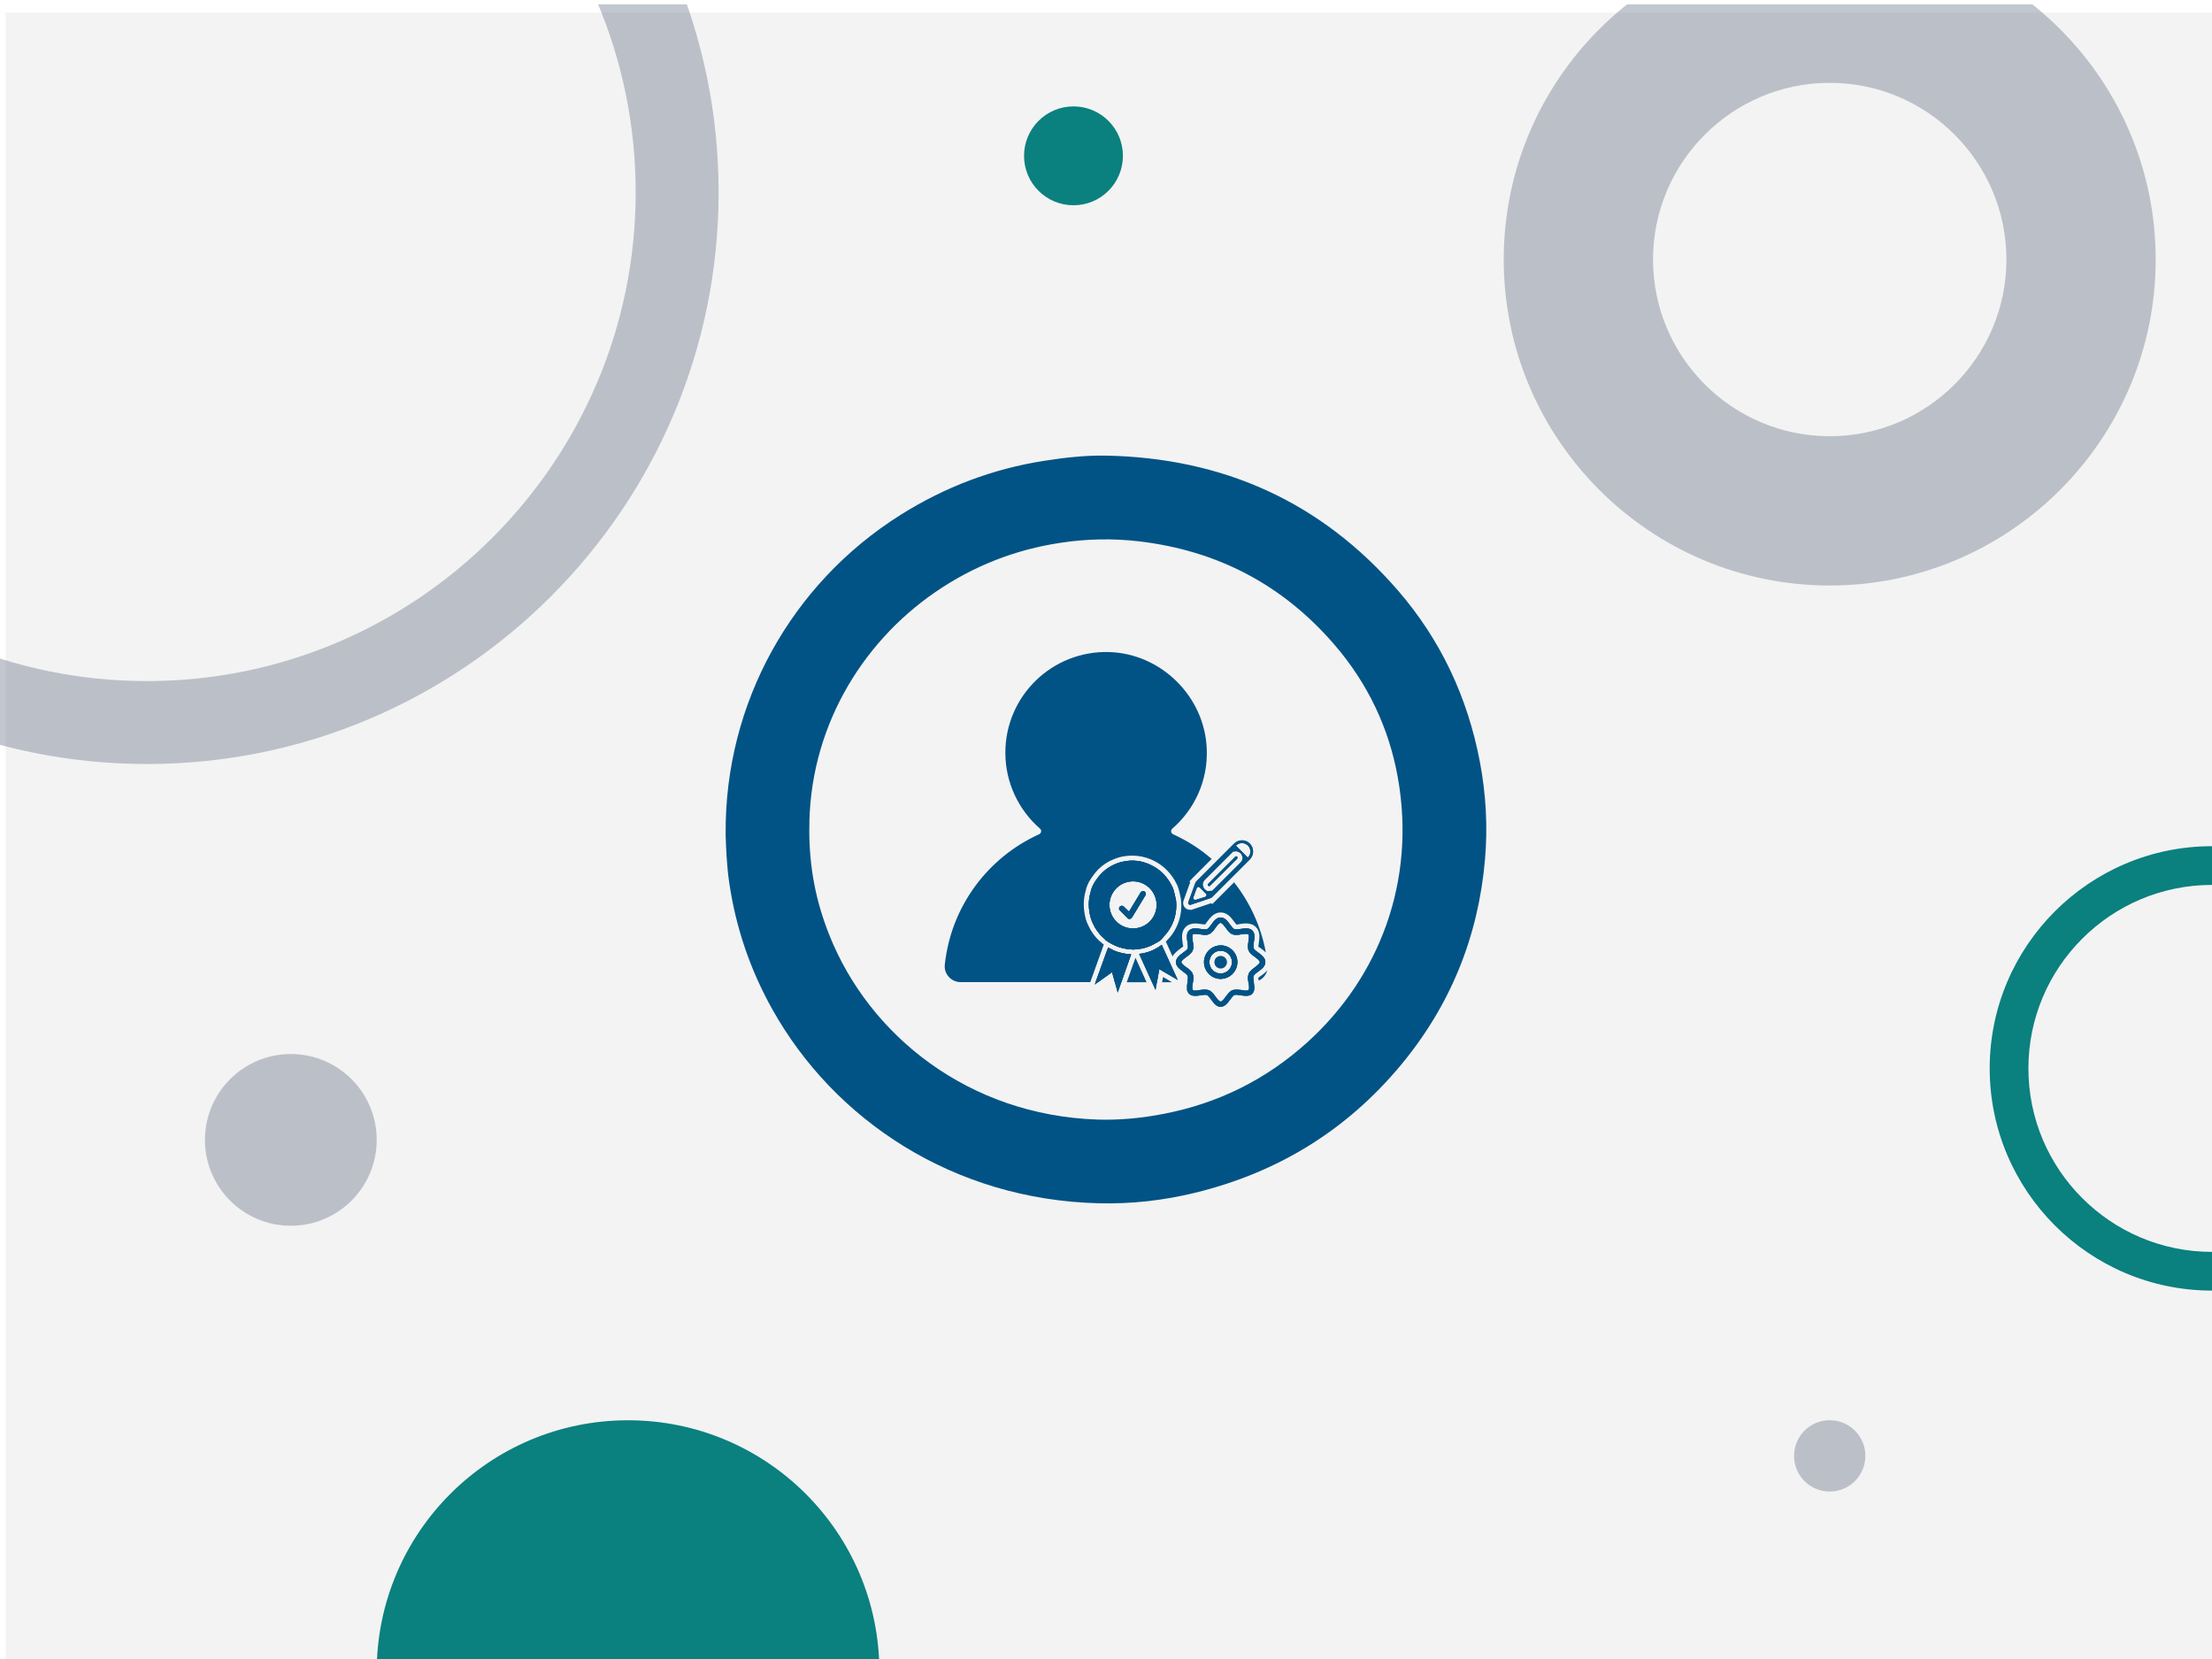 <?xml version="1.0" encoding="UTF-8"?><svg id="Layer_1" xmlns="http://www.w3.org/2000/svg" xmlns:xlink="http://www.w3.org/1999/xlink" viewBox="0 0 400 300"><defs><style>.cls-1{fill:#d6d6d6;opacity:.3;}.cls-2{fill:#015385;}.cls-3{opacity:.44;}.cls-4{fill:#0a807f;}.cls-5{fill:#758091;}.cls-6{clip-path:url(#clippath);}.cls-7{fill:none;}</style><clipPath id="clippath"><rect class="cls-7" x="-.43" y=".75" width="402.89" height="303.05"/></clipPath></defs><g class="cls-6"><rect class="cls-1" x="1.02" y="2.28" width="400" height="300"/><g><g class="cls-3"><path class="cls-5" d="M26.56,138.16c-57.01,0-103.39-46.38-103.39-103.39S-30.45-68.62,26.56-68.62,129.95-22.24,129.95,34.77s-46.38,103.39-103.39,103.39Zm0-191.78C-22.18-53.62-61.83-13.97-61.83,34.77S-22.18,123.16,26.56,123.16,114.95,83.51,114.95,34.77,75.3-53.62,26.56-53.62Z"/></g><path class="cls-4" d="M399.98,233.38c-22.16,0-40.18-18.03-40.18-40.18s18.03-40.18,40.18-40.18,40.18,18.03,40.18,40.18-18.03,40.18-40.18,40.18Zm0-73.36c-18.3,0-33.18,14.88-33.18,33.18s14.88,33.18,33.18,33.18,33.18-14.88,33.18-33.18-14.88-33.18-33.18-33.18Z"/><g class="cls-3"><path class="cls-5" d="M330.87,105.88c-32.51,0-58.95-26.45-58.95-58.95s26.45-58.95,58.95-58.95,58.95,26.45,58.95,58.95-26.45,58.95-58.95,58.95Zm0-90.9c-17.62,0-31.95,14.33-31.95,31.95s14.33,31.95,31.95,31.95,31.95-14.33,31.95-31.95-14.33-31.95-31.95-31.95Z"/></g><circle class="cls-4" cx="113.57" cy="302.28" r="45.45"/><g class="cls-3"><circle class="cls-5" cx="52.59" cy="206.13" r="15.53"/></g><circle class="cls-4" cx="194.12" cy="28.18" r="8.94"/><g class="cls-3"><circle class="cls-5" cx="330.87" cy="263.27" r="6.45"/></g></g></g><g><path class="cls-2" d="M131.22,150.66c-.15-23.44,11.82-45.11,31.67-57.58,7.98-5.01,16.61-8.3,25.93-9.75,3.71-.58,7.43-1.01,11.18-.94,21.18,.41,38.93,8.35,52.83,24.43,7.7,8.91,12.54,19.26,14.76,30.84,1.13,5.91,1.46,11.86,.94,17.83-1.22,13.9-6.24,26.3-15.16,37.05-9.82,11.84-22.3,19.49-37.22,23.14-5.72,1.4-11.55,2.06-17.45,1.91-26.31-.64-47.87-15.07-59.06-35.11-3.99-7.14-6.58-14.74-7.77-22.85-.47-3.22-.59-6.44-.66-8.97Zm15.12-.52c.03,6.82,1.16,12.73,3.63,18.95,7.24,18.19,25.21,32.55,48.39,33.36,4.06,.14,8.08-.26,12.07-1.03,9.87-1.9,18.55-6.22,26-12.96,13.02-11.79,19.66-29.15,16.35-47.81-1.61-9.05-5.48-17.12-11.49-24.09-9.33-10.81-21.12-17-35.33-18.67-4.77-.56-9.5-.45-14.22,.27-8.22,1.24-15.79,4.22-22.65,8.94-13.54,9.32-22.87,24.99-22.74,43.04Z"/><g><g><path class="cls-2" d="M212.64,162.72s-.41-2.06-.7-2.46c-.11-.18-.2-.36-.29-.54-.9-1.56-2.17-2.71-3.82-3.43-1.49-.66-3.05-.84-4.65-.5-.7,.11-1.33,.36-1.99,.68-1.2,.61-2.17,1.47-2.91,2.57,0,0-.84,1.02-1.08,2.33-.43,1.45-.41,2.94,0,4.49,.11,.43,.27,.81,.47,1.22,.43,.95,1.04,1.76,1.76,2.44,.14,.14,.29,.27,.47,.41l-.02,.09,.65,.38c.27,.16,.5,.27,.61,.32,.02,.02,.05,.05,.07,.05s.05,.02,.07,.02c.05,.02,.09,.05,.14,.07,.11,.07,.18,.11,.18,.11,.95,.43,1.99,.68,3.03,.7l.02,.02h.5s.09,0,.11-.02c.2,0,.43-.02,.63-.07h.02c.41-.02,.81-.11,1.2-.23,.27-.09,.65-.2,.97-.36,.14-.07,.25-.14,.36-.18,.02,0,.02-.02,.05-.02,.09-.05,.18-.07,.25-.14,.41-.18,.77-.41,1.13-.66l.54-.58-.02-.03,.02-.02c1.65-1.67,2.55-4.09,2.24-6.66Zm-8.94-3.18c2.26-.66,4.63,.65,5.28,2.91,.66,2.26-.65,4.63-2.91,5.28-2.26,.65-4.63-.66-5.28-2.91-.65-2.26,.66-4.63,2.91-5.28Z"/><path class="cls-2" d="M198.82,170.17c-.84-.79-1.49-1.69-1.96-2.71-.23-.43-.41-.88-.54-1.36-.45-1.76-.45-3.41,0-4.99,.29-1.45,1.22-2.6,1.26-2.64,.77-1.17,1.87-2.15,3.21-2.82,.61-.29,1.38-.61,2.24-.77,.56-.11,1.15-.16,1.72-.16,1.17,0,2.35,.25,3.46,.72,1.81,.79,3.23,2.08,4.25,3.82l.29,.56c.2,.25,.5,1.2,.79,2.71,.36,2.82-.54,5.51-2.46,7.48-.09,.09-.18,.18-.27,.23l1.22,2.71c.36-.63,.95-1.06,1.4-1.4,.18-.14,.5-.36,.56-.45-.05,0-.11-.41-.14-.61-.11-.81-.29-2.01,.54-2.85,.43-.43,1.02-.65,1.74-.65,.36,0,.75,.05,1.08,.11,.27,.02,.52,.07,.72,.07,0,0,.23-.32,.36-.5,.5-.65,1.22-1.67,2.44-1.67s1.94,.97,2.44,1.67c.14,.16,.36,.47,.47,.56,.11-.07,.36-.11,.59-.14,.38-.07,.77-.11,1.11-.11,.75,0,1.33,.23,1.76,.65,.84,.84,.65,1.99,.54,2.85-.05,.23-.09,.63-.09,.77,0-.02,.02-.02,.02-.02,.07,0,.32,.2,.47,.29,.27,.2,.56,.43,.86,.7-.88-4.72-2.87-9.03-5.74-12.67l-3.95,3.95-.18-.18-3.57,1.2h-.25c-.41,0-.79-.18-1.04-.52-.23-.34-.29-.77-.14-1.15l1.2-3.32-.14-.14,.61-.66,3.41-3.41c-2.08-1.81-4.43-3.3-6.96-4.45-.43-.2-.5-.72-.16-1.02,4-3.48,6.46-8.65,6.23-14.39-.34-9.46-8.22-17.28-17.68-17.55-10.3-.29-18.74,7.97-18.74,18.2,0,5.49,2.44,10.39,6.26,13.73,.34,.29,.27,.81-.16,1.02-9.26,4.2-15.94,13.05-17.05,23.6-.18,1.67,1.17,3.14,2.85,3.14h23.46l2.44-6.8c-.27-.2-.54-.41-.79-.66Z"/><path class="cls-2" d="M201.22,171.77l-.68-.36s-.09-.07-.16-.09l-2.28,6.3h.43l2.57-1.83,.5,1.83h1.17l1.78-5.06c-1.13-.05-2.28-.29-3.34-.79Z"/><path class="cls-2" d="M227.53,175.7c.61-.45,1.29-.95,1.29-1.72s-.68-1.26-1.29-1.72c-.34-.25-.72-.52-.81-.75-.11-.25-.05-.75,.02-1.17,.11-.72,.25-1.56-.27-2.08-.52-.52-1.35-.38-2.08-.29-.43,.07-.93,.16-1.17,.05-.23-.09-.52-.47-.77-.81-.43-.61-.95-1.31-1.72-1.31s-1.26,.7-1.69,1.31c-.27,.34-.54,.72-.77,.81-.25,.11-.75,.02-1.17-.05-.72-.09-1.56-.23-2.08,.29-.52,.52-.38,1.35-.29,2.08,.07,.43,.16,.93,.05,1.17-.09,.23-.47,.5-.81,.75-.61,.45-1.31,.95-1.31,1.72s.7,1.26,1.31,1.72c.34,.25,.72,.54,.81,.77,.11,.25,.02,.7-.05,1.15h.99c.09-.54,.14-1.08-.05-1.54-.2-.47-.68-.84-1.15-1.17-.41-.29-.9-.66-.9-.93s.5-.63,.9-.93c.47-.34,.95-.7,1.15-1.17,.2-.5,.11-1.11,.02-1.69-.07-.47-.16-1.06,.02-1.22,.16-.18,.77-.09,1.24-.02,.59,.09,1.2,.18,1.67-.02,.47-.2,.84-.68,1.17-1.15,.29-.41,.65-.9,.93-.9s.63,.5,.93,.9c.36,.47,.7,.95,1.17,1.15,.5,.2,1.11,.11,1.69,.02,.47-.07,1.06-.16,1.24,.02,.18,.16,.09,.75,.02,1.22-.09,.59-.18,1.2,.02,1.69,.2,.47,.68,.84,1.15,1.17,.38,.29,.88,.65,.88,.93s-.5,.63-.88,.93c-.47,.34-.95,.7-1.15,1.17-.18,.45-.14,.99-.05,1.54h.61c.11,0,.25,0,.36-.05-.07-.43-.14-.88-.02-1.11,.09-.23,.47-.52,.81-.77Z"/><path class="cls-2" d="M220.73,172.86c-.63,0-1.13,.5-1.13,1.13s.5,1.15,1.13,1.15,1.15-.52,1.15-1.15-.52-1.13-1.15-1.13Z"/><path class="cls-2" d="M220.73,170.96c-.79,0-1.51,.32-2.05,.83-.03,.03-.07,.06-.1,.09-.53,.54-.85,1.28-.85,2.1,0,.76,.29,1.44,.75,1.97,.1,.08,.19,.17,.26,.27,.53,.48,1.23,.78,2,.78,1.67,0,3.03-1.36,3.03-3.03s-1.36-3.03-3.03-3.03Zm0,5.08c-1.13,0-2.03-.93-2.03-2.06s.9-2.06,2.03-2.06,2.06,.93,2.06,2.06-.93,2.06-2.06,2.06Z"/><path class="cls-2" d="M228.07,176.42c-.16,.11-.5,.36-.56,.47,.02,0,.07,.23,.11,.43,.77-.34,1.33-1.04,1.54-1.85-.32,.38-.72,.7-1.08,.95Z"/><polygon class="cls-2" points="203.75 177.62 207.34 177.62 205.33 173.19 203.75 177.62"/><polygon class="cls-2" points="210.14 177.62 211.92 177.62 210.32 176.67 210.14 177.62"/><path class="cls-2" d="M209.87,171c-.43,.32-.88,.56-1.38,.81-.41,.18-.81,.32-1.11,.41-.45,.14-.9,.23-1.38,.27l2.33,5.13h.88l.43-2.37,3.32,1.94-2.89-6.35c-.07,.07-.14,.11-.2,.16Z"/></g><g><g><path class="cls-2" d="M210.34,169.46l.07-.08c1.65-1.67,2.55-4.09,2.24-6.66,0,0-.41-2.06-.7-2.46-.11-.18-.2-.36-.29-.54-.9-1.56-2.17-2.71-3.82-3.43-1.49-.66-3.05-.84-4.65-.5-.7,.11-1.33,.36-1.99,.68-1.2,.61-2.17,1.47-2.91,2.57,0,0-.84,1.02-1.08,2.33-.43,1.45-.41,2.94,0,4.49,.11,.43,.27,.81,.47,1.22,.43,.95,1.04,1.76,1.76,2.44,.14,.14,.29,.27,.47,.41h0l.63,.47c.27,.16,.5,.27,.61,.32,.02,.02,.05,.05,.07,.05s.05,.02,.07,.02c.05,.02,.09,.05,.14,.07,.11,.07,.18,.11,.18,.11,.95,.43,1.99,.68,3.03,.7l.02,.02h.5s.09,0,.11-.02c.2,0,.43-.02,.63-.07h.02c.41-.02,.81-.11,1.2-.23,.27-.09,.65-.2,.97-.36,.14-.07,.25-.14,.36-.18,.02,0,.02-.02,.05-.02,.09-.05,.18-.07,.25-.14,.41-.18,.77-.41,1.13-.66l.52-.61,.02,.03-.06,.02Zm-6.64-9.92c2.26-.66,4.63,.65,5.28,2.91,.66,2.26-.65,4.63-2.91,5.28-2.26,.65-4.63-.66-5.28-2.91-.65-2.26,.66-4.63,2.91-5.28Z"/><path class="cls-2" d="M212.64,162.72s-.41-2.06-.7-2.46c-.11-.18-.2-.36-.29-.54-.9-1.56-2.17-2.71-3.82-3.43-1.49-.66-3.05-.84-4.65-.5-.7,.11-1.33,.36-1.99,.68-1.2,.61-2.17,1.47-2.91,2.57,0,0-.84,1.02-1.08,2.33-.43,1.45-.41,2.94,0,4.49,.11,.43,.27,.81,.47,1.22,.43,.95,1.04,1.76,1.76,2.44,.14,.14,.29,.27,.47,.41h.02c.34,.27,.75,.52,1.06,.7,.05,.02,.11,.07,.16,.09,.02,.02,.05,.05,.07,.05s.05,.02,.07,.02c.05,.02,.09,.05,.14,.07,.11,.07,.18,.11,.18,.11,.95,.43,1.99,.68,3.03,.7l.02,.02h.5s.09,0,.11-.02c.2,0,.43-.02,.63-.07h.02c.41-.02,.81-.11,1.2-.23,.27-.09,.65-.2,.97-.36,.14-.07,.25-.14,.36-.18,.02,0,.02-.02,.05-.02,.09-.05,.18-.07,.25-.14,.23-.14,.41-.25,.61-.38,.18-.14,.36-.27,.54-.43,.16-.14,.34-.29,.5-.45l.02-.02c1.65-1.67,2.55-4.09,2.24-6.66Zm-8.94-3.18c2.26-.66,4.63,.65,5.28,2.91,.66,2.26-.65,4.63-2.91,5.28-2.26,.65-4.63-.66-5.28-2.91-.65-2.26,.66-4.63,2.91-5.28Z"/><g><path class="cls-2" d="M207.13,161.9l-.14,.23-2.3,3.79s-.05,.07-.09,.09c-.05,.07-.14,.11-.23,.14-.05,.02-.07,.02-.14,.02-.14,0-.27-.05-.34-.16l-1.38-1.38c-.11-.07-.16-.2-.16-.34,0-.05,0-.07,.02-.09,.02-.11,.05-.18,.14-.27,.18-.18,.52-.18,.7,0l.95,.93,2.06-3.41,.05-.07c.14-.25,.45-.32,.68-.18,.25,.14,.34,.45,.18,.7Z"/><path class="cls-2" d="M204.24,165.96c-.08,0-.15-.03-.21-.09l-1.37-1.37c-.11-.11-.11-.3,0-.41,.11-.11,.3-.11,.41,0l1.11,1.11,2.26-3.72c.08-.14,.26-.18,.4-.1,.14,.08,.18,.26,.1,.4l-2.44,4.01s-.04,.05-.05,.07c-.05,.06-.13,.09-.21,.09h0Z"/><path class="cls-2" d="M207.13,161.9l-.14,.23-2.3,3.79s-.05,.07-.09,.09c-.05,.07-.14,.11-.23,.14-.05,.02-.07,.02-.14,.02-.14,0-.27-.05-.34-.16l-1.38-1.38c-.11-.07-.16-.2-.16-.34,0-.05,0-.07,.02-.09,.02-.11,.05-.18,.14-.27,.18-.18,.52-.18,.7,0l.95,.93,2.06-3.41,.05-.07c.14-.25,.45-.32,.68-.18,.25,.14,.34,.45,.18,.7Z"/><path class="cls-2" d="M206.95,161.2c-.23-.14-.54-.07-.68,.18l-.05,.07-2.06,3.41-.95-.93c-.18-.18-.52-.18-.7,0-.09,.09-.11,.16-.14,.27-.02,.02-.02,.05-.02,.09,0,.14,.05,.27,.16,.34l1.38,1.38c.07,.11,.2,.16,.34,.16,.07,0,.09,0,.14-.02,.09-.02,.18-.07,.23-.14,.05-.02,.07-.09,.09-.09l2.3-3.79,.14-.23c.16-.25,.07-.56-.18-.7Zm-2.71,4.54l-.05-.02-1.38-1.38s-.02-.05-.02-.05c0,0,0-.05,.02-.07,.02,0,.05-.02,.07-.02,0,0,.02,.02,.05,.02l1.31,1.31,2.33-3.84,.07-.11s.07-.05,.11-.02,.05,.07,.02,.11l-.09,.14-2.37,3.91s-.05,.02-.07,.02Z"/></g></g><path class="cls-2" d="M204.55,172.57l-1.78,5.06-.65,1.87-.52-1.87-.5-1.83-2.57,1.83-.56,.41,.14-.41,2.28-6.3c.07,.02,.11,.07,.16,.09l.68,.36c1.06,.5,2.21,.75,3.34,.79Z"/><path class="cls-2" d="M205.93,171.46l-.05,.14c-.2,.05-.43,.07-.63,.07-.02,.02-.07,.02-.11,.02h-.5l-.02-.02c-1.04-.02-2.08-.27-3.03-.7,0,0-.07-.05-.18-.11-.05-.02-.09-.05-.14-.07-.02,0-.05-.02-.07-.02s-.05-.02-.07-.05c-.11-.05-.34-.16-.61-.32l-.65-.38,.05-.09,.93,.52c.16,.09,.27,.16,.36,.2,1.11,.5,2.24,.77,3.32,.79h.14l.84,.02h.43Z"/><path class="cls-2" d="M204.55,172.57l-1.78,5.06-.65,1.87-.52-1.87-.5-1.83-2.57,1.83-.56,.41,.14-.41,2.28-6.3c.07,.02,.11,.07,.16,.09l.68,.36c1.06,.5,2.21,.75,3.34,.79Z"/><path class="cls-2" d="M206.63,169.52l-.38,1.04-.29,.84-.02,.07-.05,.14c-.2,.05-.43,.07-.63,.07-.02,.02-.07,.02-.11,.02h-.47v-.02l-.07-.09h-.02c-1.08-.05-2.15-.29-3.16-.72-.05-.02-.09-.05-.14-.07-.02,0-.05-.02-.07-.02s-.05-.02-.07-.05c-.11-.05-.34-.16-.61-.32l-.63-.47h.02l.88-2.51,4.04,1.45,.34,.11,.86,.32h.02l.56,.23Z"/><path class="cls-2" d="M205.48,170.05l-.22,.61-.05,.15-.07-.14c-1.22,.03-2.44-.22-3.55-.73,0,0-.25-.14-.61-.34l.37-1.03,3.54,1.25,.59,.22Z"/><path class="cls-2" d="M210.38,169.41l-.52,.61c-.36,.25-.72,.47-1.13,.66-.07,.07-.16,.09-.25,.14-.02,0-.02,.02-.05,.02-.38,.16-.79,.29-1.06,.38-.47,.16-.97,.25-1.45,.32l-.02,.07h-.02c-.2,.05-.43,.07-.63,.07-.02,.02-.07,.02-.11,.02h-.47v-.02l-.07-.09-.07-.14-.14-.23-.27-.59-.52-1.17,.09-.05,.68-.34,.47-.2,4.38-2.01,1.15,2.55h0Z"/><path class="cls-2" d="M207.1,170.36c-.61,.19-1.24,.29-1.85,.3l-.05,.15-.07-.14-.36-.8,.1-.05,3.89-1.78,.56,1.22c-.39,.27-.81,.51-1.25,.73-.34,.15-.71,.27-.98,.36Z"/><path class="cls-2" d="M210.4,169.43l-.51,.42-.32,.2c-.36,.25-.72,.45-1.13,.63-.41,.18-.81,.34-1.11,.41-.45,.14-.9,.23-1.38,.29-.05,0-.11,.02-.16,.02l-.29,.05-.9,.11h-.02l.05,.09,.02,.02h.5s.09,0,.11-.02c.2,0,.43-.02,.63-.07h.02c.41-.02,.81-.11,1.2-.23,.27-.09,.65-.2,.97-.36,.14-.07,.25-.14,.36-.18,.02,0,.02-.02,.05-.02,.09-.05,.18-.07,.25-.14,.41-.18,.77-.41,1.13-.66l.52-.61,.02,.03Zm-.33,1.41c-.07,.07-.14,.11-.2,.16-.43,.32-.88,.56-1.38,.81-.41,.18-.81,.32-1.11,.41-.45,.14-.9,.23-1.38,.27l2.33,5.13,.63,1.4,.25-1.4,.43-2.37,3.32,1.94-2.89-6.35Zm4.58,7.9c0,.2,.02,.38,.11,.56l.18,.11-.29-.68Z"/><path class="cls-2" d="M212.95,177.2l-3.32-1.94-.43,2.37-.25,1.4-.63-1.4-2.33-5.13c.47-.05,.93-.14,1.38-.27,.29-.09,.7-.23,1.11-.41,.5-.25,.95-.5,1.38-.81,.07-.05,.14-.09,.2-.16l2.89,6.35Z"/></g><g><g><path class="cls-2" d="M227.52,172.27c-.34-.25-.72-.52-.81-.75-.11-.25-.05-.75,.02-1.17,.11-.72,.25-1.56-.27-2.08-.52-.52-1.35-.38-2.08-.29-.43,.07-.93,.16-1.17,.05-.23-.09-.52-.47-.77-.81-.43-.61-.95-1.31-1.72-1.31s-1.26,.7-1.69,1.31c-.27,.34-.54,.72-.77,.81-.25,.11-.75,.02-1.17-.05-.72-.09-1.56-.23-2.08,.29s-.38,1.35-.29,2.08c.07,.43,.16,.93,.05,1.17-.09,.23-.47,.5-.81,.75-.61,.45-1.31,.95-1.31,1.72s.7,1.26,1.31,1.72c.34,.25,.72,.54,.81,.77,.11,.25,.02,.7-.05,1.15v.02c-.05,.36-.11,.75-.07,1.11,0,.2,.02,.38,.11,.56,.05,.14,.14,.27,.25,.38,.52,.52,1.36,.41,2.08,.29,.43-.07,.93-.14,1.17-.05,.23,.11,.5,.5,.77,.84,.43,.61,.95,1.29,1.69,1.29s1.29-.68,1.72-1.29c.25-.34,.54-.72,.77-.84,.25-.09,.75-.02,1.17,.05,.72,.11,1.56,.23,2.08-.29,.5-.52,.38-1.33,.27-2.06v-.07c-.07-.43-.14-.88-.02-1.11,.09-.23,.47-.52,.81-.77,.61-.45,1.29-.95,1.29-1.72s-.68-1.26-1.29-1.72Zm-.56,2.64c-.47,.34-.95,.7-1.15,1.17-.18,.45-.14,.99-.05,1.54,0,.05,.02,.11,.02,.16,.07,.47,.16,1.06-.02,1.24-.18,.18-.77,.09-1.24,0-.59-.07-1.2-.16-1.69,.05-.47,.18-.81,.68-1.17,1.13-.29,.41-.65,.9-.93,.9s-.63-.5-.93-.9c-.34-.45-.7-.95-1.17-1.13-.2-.09-.45-.14-.72-.14-.29,0-.63,.05-.95,.09-.47,.09-1.08,.18-1.24,0-.18-.18-.09-.77-.02-1.24,0-.05,.02-.11,.02-.16,.09-.54,.14-1.08-.05-1.54-.2-.47-.68-.84-1.15-1.17-.41-.29-.9-.65-.9-.93s.5-.63,.9-.93c.47-.34,.95-.7,1.15-1.17,.2-.5,.11-1.11,.02-1.69-.07-.47-.16-1.06,.02-1.22,.16-.18,.77-.09,1.24-.02,.59,.09,1.2,.18,1.67-.02,.47-.2,.84-.68,1.17-1.15,.29-.41,.65-.9,.93-.9s.63,.5,.93,.9c.36,.47,.7,.95,1.17,1.15,.5,.2,1.11,.11,1.69,.02,.47-.07,1.06-.16,1.24,.02,.18,.16,.09,.75,.02,1.22-.09,.59-.18,1.2,.02,1.69,.2,.47,.68,.84,1.15,1.17,.38,.29,.88,.65,.88,.93s-.5,.63-.88,.93Z"/><path class="cls-2" d="M227.52,172.27c-.34-.25-.72-.52-.81-.75-.11-.25-.05-.75,.02-1.17,.11-.72,.25-1.56-.27-2.08-.52-.52-1.35-.38-2.08-.29-.43,.07-.93,.16-1.17,.05-.23-.09-.52-.47-.77-.81-.43-.61-.95-1.31-1.72-1.31s-1.26,.7-1.69,1.31c-.27,.34-.54,.72-.77,.81-.25,.11-.75,.02-1.17-.05-.72-.09-1.56-.23-2.08,.29s-.38,1.35-.29,2.08c.07,.43,.16,.93,.05,1.17-.09,.23-.47,.5-.81,.75-.61,.45-1.31,.95-1.31,1.72s.7,1.26,1.31,1.72c.34,.25,.72,.54,.81,.77,.11,.25,.02,.7-.05,1.15v.02c-.05,.36-.11,.75-.07,1.11,0,.2,.02,.38,.11,.56,.05,.14,.14,.27,.25,.38,.52,.52,1.36,.41,2.08,.29,.43-.07,.93-.14,1.17-.05,.23,.11,.5,.5,.77,.84,.43,.61,.95,1.29,1.69,1.29s1.29-.68,1.72-1.29c.25-.34,.54-.72,.77-.84,.25-.09,.75-.02,1.17,.05,.72,.11,1.56,.23,2.08-.29,.5-.52,.38-1.33,.27-2.06v-.07c-.07-.43-.14-.88-.02-1.11,.09-.23,.47-.52,.81-.77,.61-.45,1.29-.95,1.29-1.72s-.68-1.26-1.29-1.72Zm-.56,2.64c-.47,.34-.95,.7-1.15,1.17-.18,.45-.14,.99-.05,1.54,0,.05,.02,.11,.02,.16,.07,.47,.16,1.06-.02,1.24-.18,.18-.77,.09-1.24,0-.59-.07-1.2-.16-1.69,.05-.47,.18-.81,.68-1.17,1.13-.29,.41-.65,.9-.93,.9s-.63-.5-.93-.9c-.34-.45-.7-.95-1.17-1.13-.2-.09-.45-.14-.72-.14-.29,0-.63,.05-.95,.09-.47,.09-1.08,.18-1.24,0-.18-.18-.09-.77-.02-1.24,0-.05,.02-.11,.02-.16,.09-.54,.14-1.08-.05-1.54-.2-.47-.68-.84-1.15-1.17-.41-.29-.9-.65-.9-.93s.5-.63,.9-.93c.47-.34,.95-.7,1.15-1.17,.2-.5,.11-1.11,.02-1.69-.07-.47-.16-1.06,.02-1.22,.16-.18,.77-.09,1.24-.02,.59,.09,1.2,.18,1.67-.02,.47-.2,.84-.68,1.17-1.15,.29-.41,.65-.9,.93-.9s.63,.5,.93,.9c.36,.47,.7,.95,1.17,1.15,.5,.2,1.11,.11,1.69,.02,.47-.07,1.06-.16,1.24,.02,.18,.16,.09,.75,.02,1.22-.09,.59-.18,1.2,.02,1.69,.2,.47,.68,.84,1.15,1.17,.38,.29,.88,.65,.88,.93s-.5,.63-.88,.93Z"/></g><g><path class="cls-2" d="M220.72,170.96c-1.65,0-3,1.36-3,3.03s1.36,3.03,3,3.03,3.03-1.36,3.03-3.03-1.36-3.03-3.03-3.03Zm0,5.08c-1.13,0-2.03-.93-2.03-2.06s.9-2.06,2.03-2.06,2.06,.93,2.06,2.06-.93,2.06-2.06,2.06Z"/><path class="cls-2" d="M220.72,170.96c-1.65,0-3,1.36-3,3.03s1.36,3.03,3,3.03,3.03-1.36,3.03-3.03-1.36-3.03-3.03-3.03Zm0,5.08c-1.13,0-2.03-.93-2.03-2.06s.9-2.06,2.03-2.06,2.06,.93,2.06,2.06-.93,2.06-2.06,2.06Z"/></g></g><g><path class="cls-2" d="M218.45,159.89h-.02c-.05,.09-.02,.2,.07,.27,.05,.05,.11,.07,.18,.07,.02,0,.07,0,.09-.05l-.32-.29Zm5.26-4.95c-.09-.09-.2-.11-.27-.07l.32,.32c.05-.09,.02-.18-.05-.25Zm0,0c-.09-.09-.2-.11-.27-.07l.32,.32c.05-.09,.02-.18-.05-.25Zm-5.26,4.95h-.02c-.05,.09-.02,.2,.07,.27,.05,.05,.11,.07,.18,.07,.02,0,.07,0,.09-.05l-.32-.29Zm0,0h-.02c-.05,.09-.02,.2,.07,.27,.05,.05,.11,.07,.18,.07,.02,0,.07,0,.09-.05l-.32-.29Zm5.26-4.95c-.09-.09-.2-.11-.27-.07l.32,.32c.05-.09,.02-.18-.05-.25Zm0,0c-.09-.09-.2-.11-.27-.07l.32,.32c.05-.09,.02-.18-.05-.25Zm-5.26,4.95h-.02c-.05,.09-.02,.2,.07,.27,.05,.05,.11,.07,.18,.07,.02,0,.07,0,.09-.05l-.32-.29Zm0,0h-.02c-.05,.09-.02,.2,.07,.27,.05,.05,.11,.07,.18,.07,.02,0,.07,0,.09-.05l-.32-.29Zm5.26-4.95c-.09-.09-.2-.11-.27-.07l.32,.32c.05-.09,.02-.18-.05-.25Zm0,0c-.09-.09-.2-.11-.27-.07l.32,.32c.05-.09,.02-.18-.05-.25Zm-5.28,4.95c-.05,.09-.02,.2,.07,.27,.05,.05,.11,.07,.18,.07,.02,0,.07,0,.09-.05l-.32-.29h-.02Zm7.59-7.34c-.77-.79-2.06-.79-2.85,0l-6.82,6.82,.02,.02c-.09,.05-.16,.11-.18,.2l-1.31,3.57c-.09,.27,.16,.54,.45,.45l3.64-1.22c.11-.02,.18-.09,.2-.18l.02,.02,6.82-6.82c.79-.79,.79-2.08,0-2.87Zm-8.09,9.64l-1.69,.52c-.27,.09-.52-.18-.43-.45l.59-1.63c.07-.25,.38-.32,.56-.14l1.11,1.11c.2,.18,.11,.5-.14,.59Zm.36-1.06l-.43-.32c-.14-.16-.25-.34-.27-.52-.14-.38-.05-.81,.25-1.13l5.13-5.13,.56-.07c.11,0,.25,.02,.36,.07,.16,.05,.32,.14,.45,.25,.14,.14,.23,.29,.27,.47,.14,.41,.05,.86-.27,1.17l-5.13,5.13-.54,.07h-.38Zm7.38-6.08l-.02,.02-2.15-2.15,.02-.02c.59-.59,1.54-.59,2.15,0,.59,.59,.59,1.56,0,2.15Zm-1.96-.11c-.09-.09-.2-.11-.27-.07l.32,.32c.05-.09,.02-.18-.05-.25Zm-4.95,5.24l-.32-.29h-.02c-.05,.09-.02,.2,.07,.27,.05,.05,.11,.07,.18,.07,.02,0,.07,0,.09-.05Zm-.32-.29h-.02c-.05,.09-.02,.2,.07,.27,.05,.05,.11,.07,.18,.07,.02,0,.07,0,.09-.05l-.32-.29Zm5.26-4.95c-.09-.09-.2-.11-.27-.07l.32,.32c.05-.09,.02-.18-.05-.25Zm0,0c-.09-.09-.2-.11-.27-.07l.32,.32c.05-.09,.02-.18-.05-.25Zm-5.26,4.95h-.02c-.05,.09-.02,.2,.07,.27,.05,.05,.11,.07,.18,.07,.02,0,.07,0,.09-.05l-.32-.29Zm0,0h-.02c-.05,.09-.02,.2,.07,.27,.05,.05,.11,.07,.18,.07,.02,0,.07,0,.09-.05l-.32-.29Zm5.26-4.95c-.09-.09-.2-.11-.27-.07l.32,.32c.05-.09,.02-.18-.05-.25Zm0,0c-.09-.09-.2-.11-.27-.07l.32,.32c.05-.09,.02-.18-.05-.25Zm-5.26,4.95h-.02c-.05,.09-.02,.2,.07,.27,.05,.05,.11,.07,.18,.07,.02,0,.07,0,.09-.05l-.32-.29Z"/><path class="cls-2" d="M226.01,152.55c-.77-.79-2.06-.79-2.85,0l-6.82,6.82,.02,.02c-.09,.05-.16,.11-.18,.2l-1.31,3.57c-.09,.27,.16,.54,.45,.45l3.64-1.22c.11-.02,.18-.09,.2-.18l.02,.02,6.82-6.82c.79-.79,.79-2.08,0-2.87Zm-8.09,9.64l-1.69,.52c-.27,.09-.52-.18-.43-.45l.59-1.63c.07-.25,.38-.32,.56-.14l1.11,1.11c.2,.18,.11,.5-.14,.59Zm1.08-.47l-.59-.59h-.14l-.43-.32c-.14-.16-.25-.34-.27-.52l-.72-.72,3.32-3.32,2.96-2.96,.75,.75c.16,.05,.32,.14,.45,.25,.14,.14,.23,.29,.27,.47l.68,.68-6.28,6.28Zm6.66-6.66l-.02,.02-2.15-2.15,.02-.02c.59-.59,1.54-.59,2.15,0,.59,.59,.59,1.56,0,2.15Z"/><g><path class="cls-2" d="M223.76,155.19s-.02,.07-.05,.11l-4.88,4.86s-.05,.05-.07,.02c-.02,.05-.07,.05-.09,.05-.07,0-.14-.02-.18-.07-.09-.07-.11-.18-.07-.27v-.02s.05-.05,.07-.07l4.86-4.86s.05-.07,.09-.07c.07-.05,.18-.02,.27,.07,.07,.07,.09,.16,.05,.25Z"/><path class="cls-2" d="M223.76,155.19s-.02,.07-.05,.11l-4.88,4.86s-.05,.05-.07,.02c-.02,.05-.07,.05-.09,.05-.07,0-.14-.02-.18-.07-.09-.07-.11-.18-.07-.27v-.02s.05-.05,.07-.07l4.86-4.86s.05-.07,.09-.07c.07-.05,.18-.02,.27,.07,.07,.07,.09,.16,.05,.25Z"/></g></g></g></g></svg>
